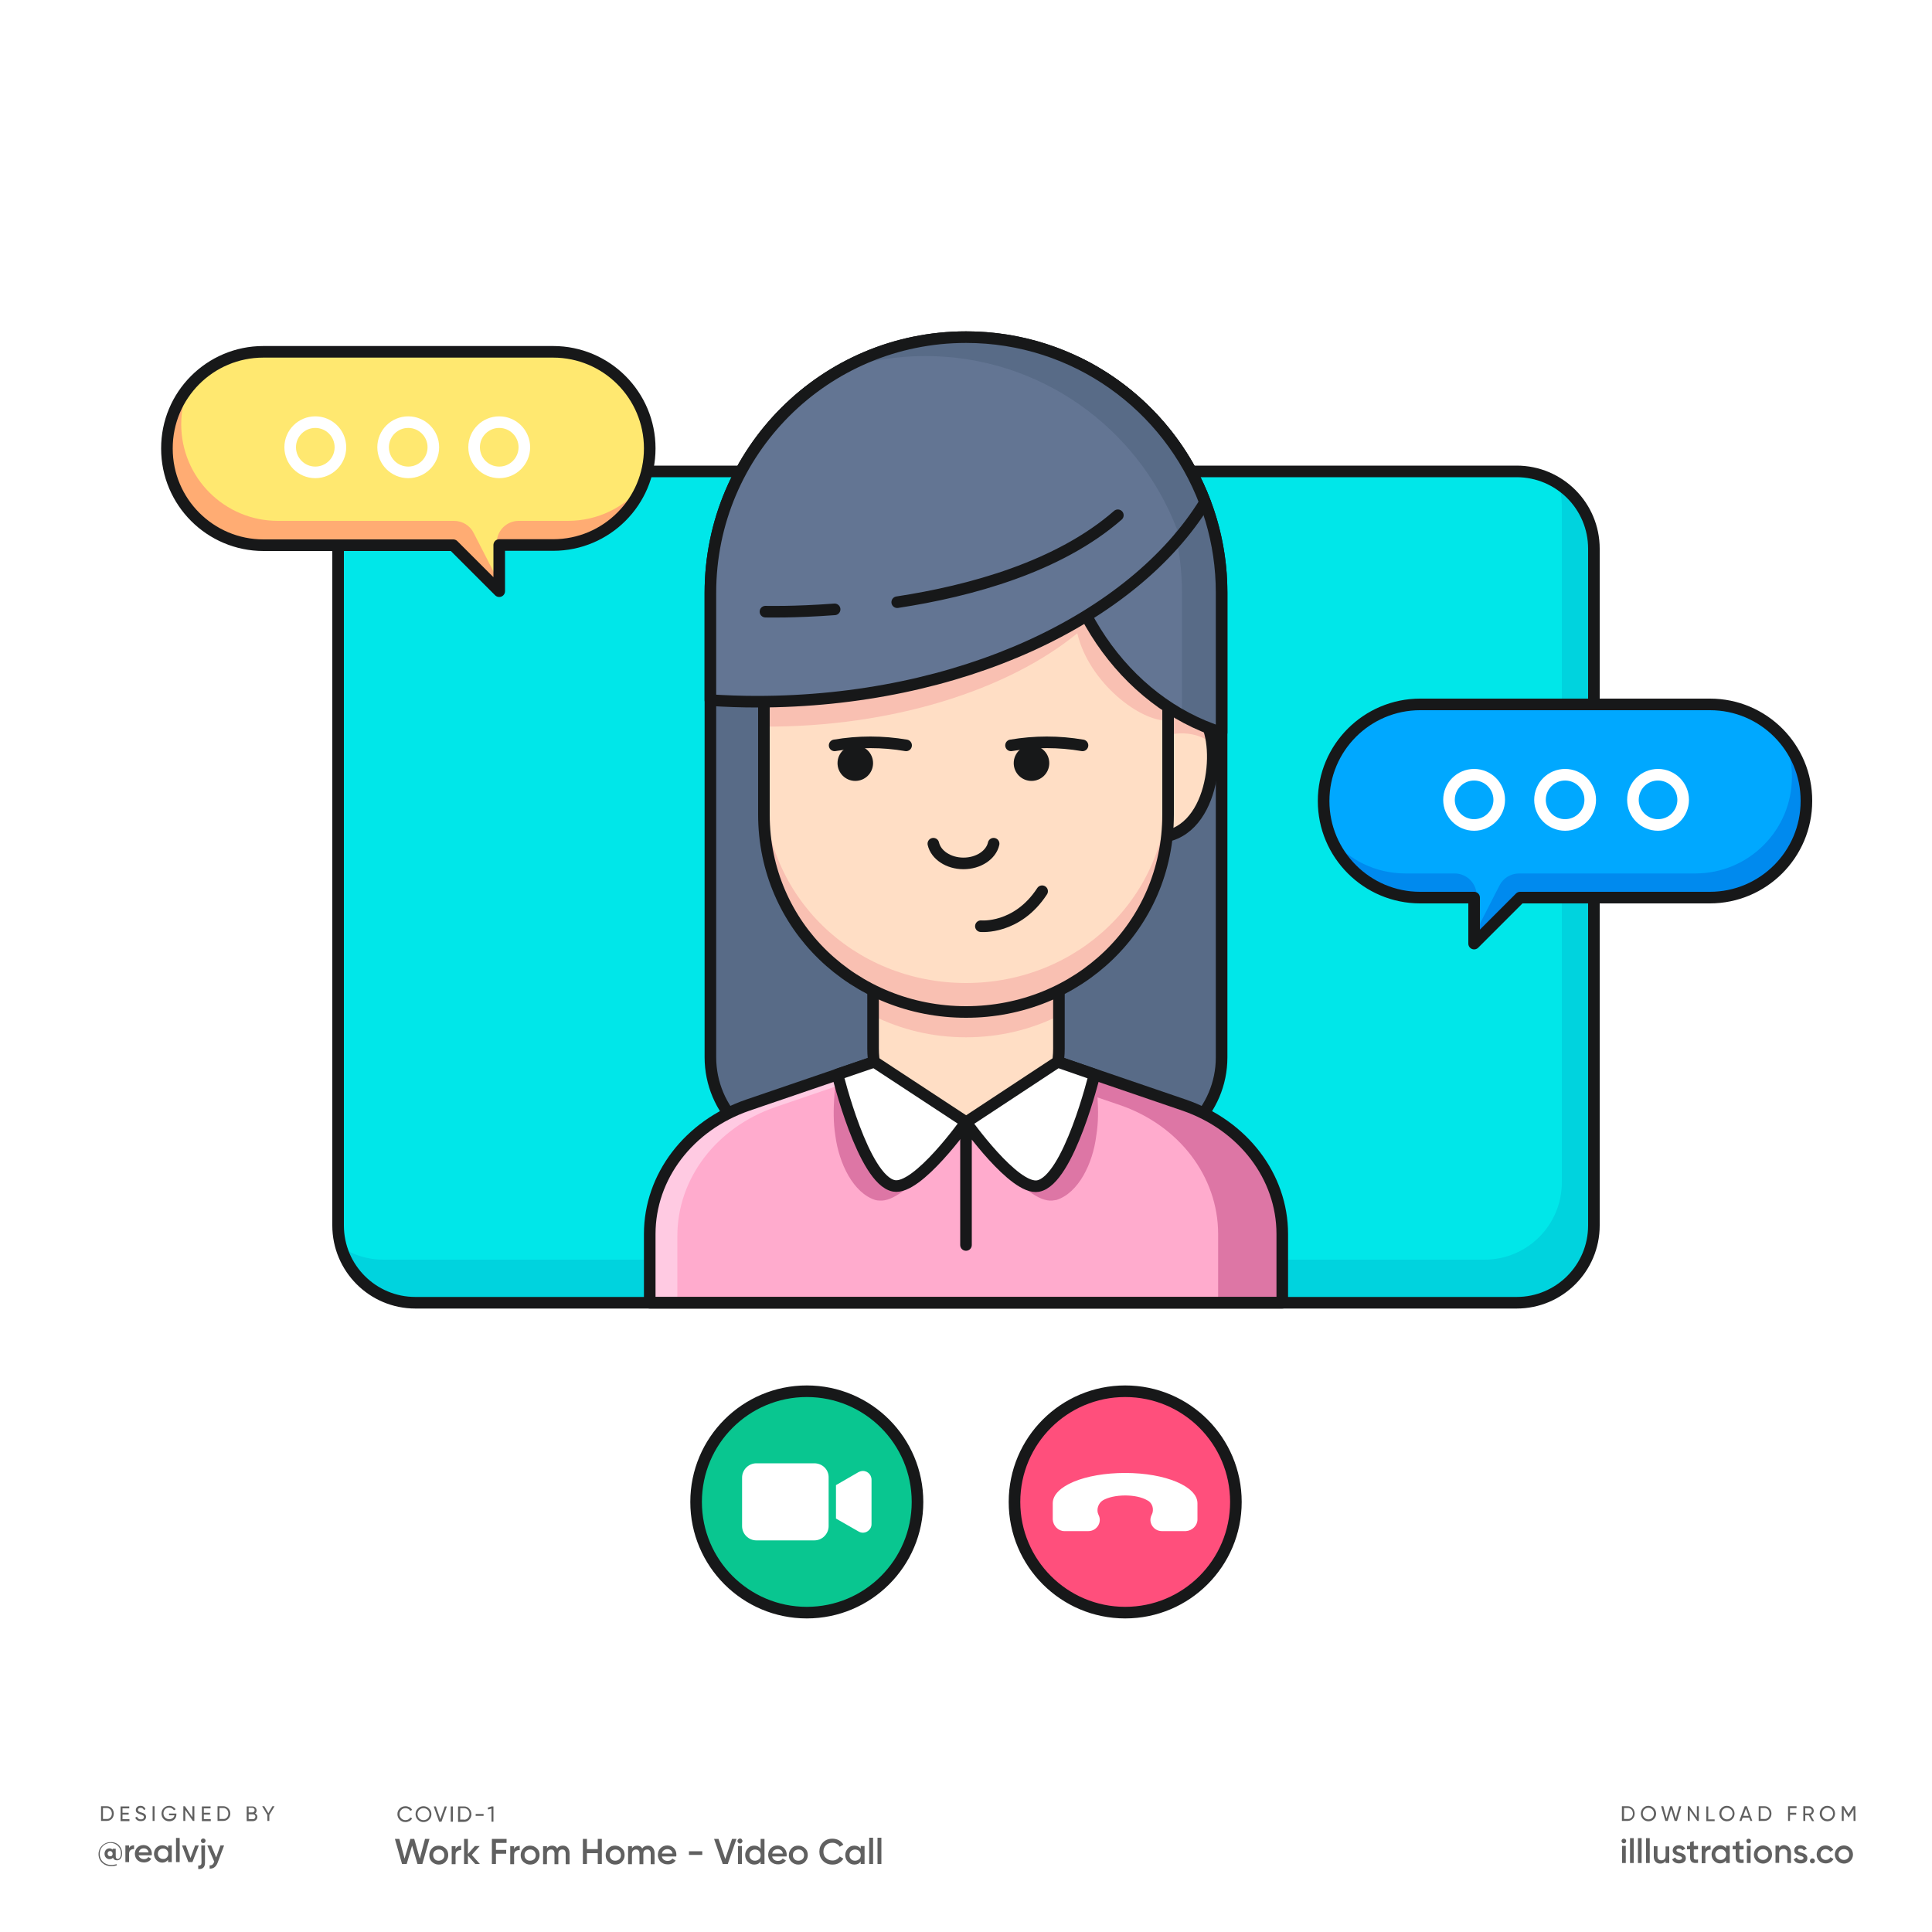 <svg version="1.1" id="Layer_1" xmlns="http://www.w3.org/2000/svg" x="0" y="0" viewBox="0 0 1000 1000" xml:space="preserve"><style>.st0{fill:#fff}.st1{fill:#606060}.st4{fill:#586b87}.st5{fill:none;stroke:#171819;stroke-width:6;stroke-linecap:round;stroke-linejoin:round;stroke-miterlimit:10}.st6{fill:#ffdec5}.st7{fill:#f9c0b2}.st10{fill:#dd76a5}.st12{fill:#008aee}.st13{fill:none;stroke:#fff;stroke-width:6;stroke-linecap:round;stroke-linejoin:round;stroke-miterlimit:10}.st15{fill:#ffac73}.st18{fill:#171819}.st19{fill:#637593}</style><path class="st0" d="M0 0h1000v1000H0z"/><path class="st1" d="M63.2 959.2c0 2.5-1.2 3.7-2.6 3.7-1.1 0-1.9-.5-2.1-1.4-.4.5-1 .8-1.8.8-1.5 0-2.6-1.2-2.6-2.8s1.1-2.8 2.6-2.8c.7 0 1.2.3 1.6.7v-.5h1.6v3.9c0 .8.3 1.4 1 1.4.9 0 1.7-.9 1.7-3 0-3-2.3-5.3-5.4-5.3-3.1 0-5.6 2.4-5.6 5.7s2.5 5.7 5.9 5.7c1.1 0 2.1-.2 2.9-.4v.6c-.8.3-1.7.4-2.9.4-3.7 0-6.5-2.6-6.5-6.2 0-3.4 2.7-6.2 6.2-6.2 3.9-.2 6 2.9 6 5.7zm-4.9.3c0-.8-.6-1.4-1.3-1.4-.8 0-1.3.5-1.3 1.4 0 .8.6 1.3 1.3 1.3.8.1 1.3-.5 1.3-1.3zM69.4 955.1v2c-1.2-.1-2.6.5-2.6 2.4v4.3h-1.9v-8.6h1.9v1.4c.5-1.1 1.5-1.5 2.6-1.5zM74.6 962.3c1 0 1.8-.5 2.2-1.1l1.5.9c-.8 1.2-2.1 1.9-3.8 1.9-2.8 0-4.7-1.9-4.7-4.5 0-2.5 1.8-4.5 4.5-4.5 2.6 0 4.3 2.1 4.3 4.5 0 .3 0 .5-.1.8h-6.8c.4 1.3 1.5 2 2.9 2zm2.3-3.5c-.3-1.5-1.3-2.1-2.5-2.1-1.4 0-2.3.8-2.6 2.1h5.1zM88.9 955.2v8.6H87v-1.2c-.7.9-1.7 1.5-3 1.5-2.3 0-4.3-2-4.3-4.5 0-2.6 1.9-4.5 4.3-4.5 1.3 0 2.3.5 3 1.4v-1.2l1.9-.1zm-1.8 4.3c0-1.6-1.2-2.7-2.7-2.7s-2.7 1.1-2.7 2.7 1.2 2.7 2.7 2.7c1.5.1 2.7-1.1 2.7-2.7zM91.1 951.3H93v12.5h-1.9v-12.5zM102.9 955.2l-3.3 8.6h-2.1l-3.3-8.6h2l2.4 6.5 2.4-6.5h1.9zM104.2 955.2h1.9v8.9c0 2.4-1.2 3.5-3.5 3.3v-1.8c1.1.1 1.7-.3 1.7-1.5l-.1-8.9zm-.2-2.4c0-.7.5-1.2 1.2-1.2s1.2.5 1.2 1.2c0 .6-.5 1.2-1.2 1.2s-1.2-.6-1.2-1.2zM116 955.2l-3.3 8.8c-.8 2.2-2.2 3.3-4.2 3.2v-1.7c1.2.1 1.9-.5 2.3-1.7l.1-.2-3.6-8.4h2l2.6 6.2 2.2-6.2h1.9zM58.9 938.7c0 2.1-1.5 3.8-3.6 3.8h-3v-7.6h3c2.1 0 3.6 1.7 3.6 3.8zm-1 0c0-1.6-1.1-2.9-2.6-2.9h-2v5.7h2c1.5.1 2.6-1.2 2.6-2.8zM67 941.6v1h-4.6V935h4.5v1h-3.5v2.3h3.2v.9h-3.2v2.4H67zM70 940.8l.9-.5c.3.8.9 1.4 2 1.4s1.6-.5 1.6-1.2c0-.8-.7-1-1.8-1.4-1.2-.4-2.4-.8-2.4-2.2s1.1-2.2 2.4-2.2 2.2.7 2.6 1.7l-.8.5c-.3-.7-.8-1.2-1.7-1.2-.8 0-1.4.4-1.4 1.1 0 .7.5 1 1.6 1.3 1.3.4 2.6.8 2.6 2.3 0 1.3-1.1 2.2-2.6 2.2-1.5.1-2.6-.7-3-1.8zM80 934.9v7.6h-1v-7.6h1zM91.3 939.2c0 1.9-1.4 3.5-3.7 3.5-2.4 0-4-1.8-4-4s1.7-4 4-4c1.4 0 2.7.8 3.3 1.8l-.9.5c-.4-.8-1.4-1.4-2.4-1.4-1.8 0-3 1.3-3 3s1.2 3 3 3c1.6 0 2.5-.9 2.7-2h-2.8v-.9h3.8v.5zM100.6 934.9v7.6h-.8l-3.9-5.7v5.7h-1v-7.6h.8l3.9 5.7v-5.7h1zM109.1 941.6v1h-4.6V935h4.5v1h-3.5v2.3h3.2v.9h-3.2v2.4h3.6zM119.2 938.7c0 2.1-1.5 3.8-3.6 3.8h-3v-7.6h3c2 0 3.6 1.7 3.6 3.8zm-1 0c0-1.6-1.1-2.9-2.6-2.9h-2v5.7h2c1.5.1 2.6-1.2 2.6-2.8zM133.2 940.4c0 1.2-1 2.2-2.2 2.2h-3.3V935h3c1.2 0 2.1.9 2.1 2.1 0 .7-.3 1.2-.8 1.6.7.2 1.2.8 1.2 1.7zm-4.5-4.6v2.3h2c.6 0 1.1-.5 1.1-1.2 0-.6-.5-1.2-1.1-1.2h-2v.1zm3.5 4.5c0-.7-.5-1.2-1.2-1.2h-2.3v2.5h2.3c.7 0 1.2-.6 1.2-1.3zM139.4 939.4v3.1h-1v-3.1l-2.7-4.5h1.1l2.1 3.6 2.1-3.6h1.1l-2.7 4.5z"/><g><path class="st1" d="M846.1 938.7c0 2.1-1.5 3.8-3.6 3.8h-3v-7.6h3c2.1 0 3.6 1.7 3.6 3.8zm-.9 0c0-1.6-1.1-2.9-2.6-2.9h-2v5.7h2c1.5.1 2.6-1.2 2.6-2.8zM849.3 938.7c0-2.2 1.7-4 3.9-4s4 1.8 4 4-1.7 4-4 4c-2.2 0-3.9-1.8-3.9-4zm6.8 0c0-1.7-1.3-3-2.9-3-1.7 0-2.9 1.3-2.9 3s1.3 3 2.9 3c1.7 0 2.9-1.3 2.9-3zM859.8 934.9h1.1l1.7 6.3 1.9-6.3h1l1.9 6.3 1.7-6.3h1.1l-2.2 7.6h-1.2l-1.8-6.1-1.8 6.1H862l-2.2-7.6zM879.3 934.9v7.6h-.8l-3.9-5.7v5.7h-1v-7.6h.8l3.9 5.7v-5.7h1zM887.5 941.6v1h-4.3V935h1v6.7h3.3v-.1zM889.9 938.7c0-2.2 1.7-4 3.9-4s4 1.8 4 4-1.7 4-4 4c-2.2 0-3.9-1.8-3.9-4zm6.9 0c0-1.7-1.3-3-2.9-3-1.7 0-2.9 1.3-2.9 3s1.3 3 2.9 3 2.9-1.3 2.9-3zM905.4 940.8H902l-.6 1.7h-1.1l2.8-7.6h1.1l2.8 7.6h-1l-.6-1.7zm-.3-.9l-1.4-3.8-1.4 3.8h2.8zM916.9 938.7c0 2.1-1.5 3.8-3.6 3.8h-3v-7.6h3c2.1 0 3.6 1.7 3.6 3.8zm-1 0c0-1.6-1.1-2.9-2.6-2.9h-2v5.7h2c1.6.1 2.6-1.2 2.6-2.8zM926.5 935.8v2.5h3.2v1h-3.2v3.2h-1v-7.6h4.4v1h-3.4v-.1zM936.2 939.6h-1.8v2.9h-1v-7.6h3c1.3 0 2.4 1.1 2.4 2.4 0 1-.7 1.9-1.6 2.2l1.8 3.1h-1.1l-1.7-3zm-1.8-.9h2c.8 0 1.4-.6 1.4-1.4 0-.8-.6-1.4-1.4-1.4h-2v2.8zM941.9 938.7c0-2.2 1.7-4 3.9-4s4 1.8 4 4-1.7 4-4 4c-2.2 0-3.9-1.8-3.9-4zm6.9 0c0-1.7-1.3-3-2.9-3-1.7 0-2.9 1.3-2.9 3s1.3 3 2.9 3 2.9-1.3 2.9-3zM960.4 942.5h-1v-6l-2.5 4.2h-.1l-2.5-4.1v5.9h-1v-7.6h1.1l2.4 4 2.4-4h1.1l.1 7.6z"/><g><path class="st1" d="M839.3 952.9c0-.7.5-1.2 1.2-1.2s1.2.5 1.2 1.2-.5 1.2-1.2 1.2c-.6 0-1.2-.5-1.2-1.2zm.3 2.5h1.9v8.9h-1.9v-8.9zM843.7 951.4h1.9v12.9h-1.9v-12.9zM847.8 951.4h1.9v12.9h-1.9v-12.9zM852 951.4h1.9v12.9H852v-12.9zM864 955.4v8.9h-1.9v-1.1c-.6.9-1.5 1.4-2.7 1.4-2 0-3.4-1.3-3.4-3.6v-5.4h1.9v5.2c0 1.3.8 2.1 2 2.1 1.3 0 2.2-.7 2.2-2.5v-4.7h1.9v-.3zM872.6 961.8c0 1.8-1.5 2.7-3.5 2.7-1.8 0-3-.8-3.6-2.1l1.6-1c.3.8 1 1.3 2 1.3.8 0 1.5-.3 1.5-1 0-1.6-4.8-.7-4.8-3.9 0-1.7 1.4-2.7 3.2-2.7 1.5 0 2.7.7 3.3 1.8l-1.6.9c-.3-.7-.9-1-1.7-1-.7 0-1.3.3-1.3.9.2 1.8 4.9.8 4.9 4.1zM876.7 957.3v4.2c0 1.1.7 1.1 2.2 1v1.7c-2.9.4-4.1-.5-4.1-2.8v-4.2h-1.6v-1.8h1.6v-1.9l1.9-.6v2.5h2.2v1.8l-2.2.1zM885.4 955.3v2.1c-1.3-.1-2.7.5-2.7 2.5v4.5h-1.9v-8.9h1.9v1.5c.5-1.3 1.5-1.7 2.7-1.7zM895.3 955.4v8.9h-1.9V963c-.7.9-1.7 1.5-3.1 1.5-2.4 0-4.4-2-4.4-4.7 0-2.6 2-4.7 4.4-4.7 1.4 0 2.4.6 3.1 1.5v-1.3h1.9v.1zm-1.9 4.5c0-1.6-1.2-2.8-2.8-2.8s-2.8 1.2-2.8 2.8 1.2 2.8 2.8 2.8 2.8-1.2 2.8-2.8zM900.3 957.3v4.2c0 1.1.7 1.1 2.2 1v1.7c-2.9.4-4.1-.5-4.1-2.8v-4.2h-1.6v-1.8h1.6v-1.9l1.9-.6v2.5h2.2v1.8l-2.2.1zM903.9 952.9c0-.7.5-1.2 1.2-1.2s1.2.5 1.2 1.2-.5 1.2-1.2 1.2c-.6 0-1.2-.5-1.2-1.2zm.3 2.5h1.9v8.9h-1.9v-8.9zM907.8 959.9c0-2.6 2.1-4.7 4.7-4.7s4.7 2 4.7 4.7c0 2.6-2.1 4.7-4.7 4.7-2.6-.1-4.7-2.1-4.7-4.7zm7.5 0c0-1.6-1.2-2.8-2.8-2.8s-2.8 1.2-2.8 2.8 1.2 2.8 2.8 2.8 2.8-1.2 2.8-2.8zM927 958.9v5.4h-1.9v-5.2c0-1.3-.8-2.1-2-2.1-1.3 0-2.2.7-2.2 2.5v4.7H919v-8.9h1.9v1.1c.6-.9 1.5-1.4 2.7-1.4 1.9.2 3.4 1.6 3.4 3.9zM935.5 961.8c0 1.8-1.5 2.7-3.5 2.7-1.8 0-3-.8-3.6-2.1l1.6-1c.3.8 1 1.3 2 1.3.8 0 1.5-.3 1.5-1 0-1.6-4.8-.7-4.8-3.9 0-1.7 1.4-2.7 3.2-2.7 1.5 0 2.7.7 3.3 1.8l-1.6.9c-.3-.7-.9-1-1.7-1-.7 0-1.3.3-1.3.9.1 1.8 4.9.8 4.9 4.1zM936.8 963.2c0-.7.6-1.3 1.3-1.3s1.3.6 1.3 1.3-.6 1.3-1.3 1.3c-.7 0-1.3-.6-1.3-1.3zM940.3 959.9c0-2.6 2-4.7 4.7-4.7 1.7 0 3.2.9 3.9 2.3l-1.6 1c-.4-.8-1.3-1.4-2.3-1.4-1.6 0-2.7 1.2-2.7 2.8s1.2 2.8 2.7 2.8c1.1 0 1.9-.5 2.4-1.4l1.6.9c-.7 1.4-2.2 2.3-4 2.3-2.7 0-4.7-2-4.7-4.6zM949.7 959.9c0-2.6 2.1-4.7 4.7-4.7s4.7 2 4.7 4.7c0 2.6-2.1 4.7-4.7 4.7-2.6-.1-4.7-2.1-4.7-4.7zm7.5 0c0-1.6-1.2-2.8-2.8-2.8s-2.8 1.2-2.8 2.8 1.2 2.8 2.8 2.8 2.8-1.2 2.8-2.8z"/></g></g><g><path class="st1" d="M209.9 943.1c-1.2 0-2.2-.4-3-1.2-.8-.8-1.2-1.8-1.2-2.9 0-1.2.4-2.1 1.2-2.9.8-.8 1.8-1.2 3-1.2.7 0 1.4.2 2 .5.6.3 1.1.8 1.4 1.4l-.9.5c-.2-.4-.6-.8-1-1s-.9-.4-1.5-.4c-.9 0-1.7.3-2.2.9-.6.6-.9 1.3-.9 2.2 0 .9.3 1.6.9 2.2.6.6 1.3.9 2.2.9.5 0 1-.1 1.5-.4.5-.3.8-.6 1-1l.9.5c-.3.6-.8 1.1-1.4 1.4-.6.3-1.3.5-2 .5zM222.1 941.9c-.8.8-1.8 1.2-2.9 1.2s-2.1-.4-2.9-1.2-1.2-1.8-1.2-2.9c0-1.2.4-2.1 1.2-2.9.8-.8 1.8-1.2 2.9-1.2s2.1.4 2.9 1.2c.8.8 1.2 1.8 1.2 2.9 0 1.1-.4 2.1-1.2 2.9zm-5.1-.7c.6.6 1.3.9 2.2.9s1.6-.3 2.2-.9c.6-.6.9-1.3.9-2.2 0-.9-.3-1.6-.9-2.2-.6-.6-1.3-.9-2.2-.9s-1.6.3-2.2.9c-.6.6-.9 1.3-.9 2.2 0 .8.3 1.6.9 2.2zM227.3 942.9l-2.8-7.9h1.1l2.3 6.6 2.3-6.6h1.1l-2.8 7.9h-1.2zM233.3 935h1.1v7.9h-1.1V935zM240.2 935c1.1 0 2 .4 2.7 1.2.7.8 1.1 1.7 1.1 2.8s-.4 2.1-1.1 2.8c-.7.8-1.6 1.2-2.7 1.2h-3.1v-8h3.1zm0 6.9c.8 0 1.5-.3 2-.9.5-.6.8-1.3.8-2.1s-.3-1.6-.8-2.1c-.5-.6-1.2-.9-2-.9h-2v5.9h2zM246.2 939.9v-1h4.1v1h-4.1zM254.5 935h.9v7.9h-1v-6.8l-1.7.5-.3-.9 2.1-.7z"/></g><g><path class="st1" d="M208.1 964.8l-3.7-13h2.3l2.7 10.2 3-10.2h2l2.9 10.2 2.7-10.2h2.3l-3.7 13h-2.5l-2.8-9.5-2.8 9.5h-2.4zM227.1 965.1c-1.4 0-2.5-.5-3.5-1.4s-1.4-2.1-1.4-3.5.5-2.5 1.4-3.5 2.1-1.4 3.5-1.4 2.5.5 3.5 1.4 1.4 2.1 1.4 3.5-.5 2.5-1.4 3.5-2.1 1.4-3.5 1.4zm-2.1-2.8c.6.6 1.2.8 2.1.8.8 0 1.5-.3 2.1-.8.6-.6.8-1.3.8-2.1s-.3-1.5-.8-2.1c-.6-.6-1.2-.8-2.1-.8-.8 0-1.5.3-2.1.8-.6.6-.8 1.3-.8 2.1s.3 1.5.8 2.1zM235.8 957.1c.5-1.2 1.5-1.7 2.9-1.7v2.2c-.8 0-1.4.1-2 .5-.6.4-.9 1.1-.9 2.1v4.7h-2v-9.3h2v1.5zM248.4 964.8H246l-3.8-4.3v4.3h-2v-13h2v7.8l3.6-4.1h2.5l-4.1 4.6 4.2 4.7zM262.2 953.9h-5.5v3.6h5.3v2h-5.3v5.3h-2.1v-13h7.6v2.1zM266.1 957.1c.5-1.2 1.5-1.7 2.9-1.7v2.2c-.8 0-1.4.1-2 .5-.6.4-.9 1.1-.9 2.1v4.7h-2v-9.3h2v1.5zM274.4 965.1c-1.4 0-2.5-.5-3.5-1.4s-1.4-2.1-1.4-3.5.5-2.5 1.4-3.5 2.1-1.4 3.5-1.4 2.5.5 3.5 1.4 1.4 2.1 1.4 3.5-.5 2.5-1.4 3.5-2.2 1.4-3.5 1.4zm-2.1-2.8c.6.6 1.2.8 2.1.8.8 0 1.5-.3 2.1-.8.6-.6.8-1.3.8-2.1s-.3-1.5-.8-2.1c-.6-.6-1.2-.8-2.1-.8-.8 0-1.5.3-2.1.8-.6.6-.8 1.3-.8 2.1s.2 1.5.8 2.1zM291.3 955.3c1.1 0 1.9.3 2.5 1s1 1.6 1 2.8v5.8h-2v-5.6c0-.6-.2-1.1-.5-1.5s-.8-.5-1.3-.5c-.6 0-1.1.2-1.5.6-.4.4-.5 1-.5 1.8v5.2h-2v-5.6c0-.6-.2-1.1-.5-1.5-.3-.4-.7-.5-1.3-.5-.6 0-1.1.2-1.5.6-.4.4-.6 1-.6 1.8v5.2h-2v-9.3h2v1.1c.6-.9 1.5-1.4 2.7-1.4 1.2 0 2.1.5 2.6 1.5.6-1 1.6-1.5 2.9-1.5zM309.4 951.8h2.1v13h-2.1v-5.6h-5.6v5.6h-2.1v-13h2.1v5.3h5.6v-5.3zM318.4 965.1c-1.4 0-2.5-.5-3.5-1.4s-1.4-2.1-1.4-3.5.5-2.5 1.4-3.5 2.1-1.4 3.5-1.4 2.5.5 3.5 1.4 1.4 2.1 1.4 3.5-.5 2.5-1.4 3.5-2.1 1.4-3.5 1.4zm-2-2.8c.6.6 1.2.8 2.1.8.8 0 1.5-.3 2.1-.8.6-.6.8-1.3.8-2.1s-.3-1.5-.8-2.1c-.6-.6-1.2-.8-2.1-.8-.8 0-1.5.3-2.1.8-.6.6-.8 1.3-.8 2.1s.2 1.5.8 2.1zM335.3 955.3c1.1 0 1.9.3 2.5 1s1 1.6 1 2.8v5.8h-2v-5.6c0-.6-.2-1.1-.5-1.5s-.8-.5-1.3-.5c-.6 0-1.1.2-1.5.6-.4.4-.5 1-.5 1.8v5.2h-2v-5.6c0-.6-.2-1.1-.5-1.5-.3-.4-.7-.5-1.3-.5-.6 0-1.1.2-1.5.6-.4.4-.6 1-.6 1.8v5.2h-2v-9.3h2v1.1c.6-.9 1.5-1.4 2.7-1.4 1.2 0 2.1.5 2.6 1.5.7-1 1.7-1.5 2.9-1.5zM342.6 961c.1.7.5 1.2 1 1.6s1.2.6 2 .6c1.1 0 1.9-.4 2.4-1.2l1.7 1c-.9 1.4-2.3 2-4.1 2-1.5 0-2.7-.5-3.7-1.4-.9-.9-1.4-2.1-1.4-3.5s.5-2.6 1.4-3.5c.9-.9 2.1-1.4 3.5-1.4s2.5.5 3.4 1.4c.9 1 1.3 2.1 1.3 3.5 0 .2 0 .5-.1.8h-7.4zm0-1.6h5.5c-.1-.8-.4-1.3-.9-1.7-.5-.4-1.1-.6-1.7-.6-.7 0-1.4.2-1.9.6-.6.4-.9 1-1 1.7zM356.6 960.1v-1.9h6.9v1.9h-6.9zM374.1 964.8l-4.5-13h2.3l3.5 10.4 3.5-10.4h2.3l-4.5 13h-2.6zM383.9 953.8c-.3.3-.6.4-.9.4-.3 0-.6-.1-.9-.4-.3-.3-.4-.6-.4-.9s.1-.6.4-.9.6-.4.9-.4c.4 0 .7.1.9.4s.4.6.4.9-.1.6-.4.9zm-1.9 11v-9.3h2v9.3h-2zM393.7 951.8h2v13h-2v-1.3c-.8 1.1-1.8 1.6-3.3 1.6-1.3 0-2.4-.5-3.3-1.4-.9-.9-1.4-2.1-1.4-3.5s.5-2.5 1.4-3.5 2-1.4 3.3-1.4c1.4 0 2.5.5 3.3 1.6v-5.1zm-5 10.5c.6.6 1.3.8 2.1.8s1.5-.3 2.1-.8.8-1.3.8-2.1-.3-1.6-.8-2.1-1.3-.8-2.1-.8-1.5.3-2.1.8c-.6.6-.8 1.3-.8 2.1s.2 1.5.8 2.1zM399.7 961c.1.7.5 1.2 1 1.6s1.2.6 2 .6c1.1 0 1.9-.4 2.4-1.2l1.7 1c-.9 1.4-2.3 2-4.1 2-1.5 0-2.7-.5-3.7-1.4-.9-.9-1.4-2.1-1.4-3.5s.5-2.6 1.4-3.5c.9-.9 2.1-1.4 3.5-1.4s2.5.5 3.4 1.4c.9 1 1.3 2.1 1.3 3.5 0 .2 0 .5-.1.8h-7.4zm0-1.6h5.5c-.1-.8-.4-1.3-.9-1.7-.5-.4-1.1-.6-1.7-.6-.7 0-1.4.2-1.9.6-.6.4-.9 1-1 1.7zM413.2 965.1c-1.4 0-2.5-.5-3.5-1.4s-1.4-2.1-1.4-3.5.5-2.5 1.4-3.5 2.1-1.4 3.5-1.4 2.5.5 3.5 1.4 1.4 2.1 1.4 3.5-.5 2.5-1.4 3.5-2.1 1.4-3.5 1.4zm-2-2.8c.6.6 1.2.8 2.1.8.8 0 1.5-.3 2.1-.8.6-.6.8-1.3.8-2.1s-.3-1.5-.8-2.1c-.6-.6-1.2-.8-2.1-.8-.8 0-1.5.3-2.1.8-.6.6-.8 1.3-.8 2.1s.2 1.5.8 2.1zM430.9 965.1c-2 0-3.6-.6-4.9-1.9-1.3-1.3-1.9-2.9-1.9-4.8s.6-3.5 1.9-4.8c1.3-1.3 2.9-1.9 4.9-1.9 1.2 0 2.3.3 3.3.8 1 .6 1.8 1.3 2.3 2.3l-1.9 1.1c-.3-.6-.9-1.2-1.5-1.5-.7-.4-1.4-.6-2.2-.6-1.4 0-2.5.4-3.4 1.3-.9.9-1.3 2-1.3 3.3s.4 2.5 1.3 3.3 2 1.3 3.4 1.3c.8 0 1.6-.2 2.2-.6.7-.4 1.2-.9 1.5-1.5l1.9 1.1c-.5 1-1.3 1.7-2.3 2.3s-2.1.8-3.3.8zM445.5 955.5h2v9.3h-2v-1.3c-.8 1.1-1.8 1.6-3.3 1.6-1.3 0-2.4-.5-3.3-1.4-.9-.9-1.4-2.1-1.4-3.5s.5-2.5 1.4-3.5 2-1.4 3.3-1.4c1.4 0 2.5.5 3.3 1.6v-1.4zm-5 6.8c.6.6 1.3.8 2.1.8s1.5-.3 2.1-.8.8-1.3.8-2.1-.3-1.6-.8-2.1-1.3-.8-2.1-.8-1.5.3-2.1.8c-.6.6-.8 1.3-.8 2.1s.2 1.5.8 2.1zM449.9 964.8v-13.6h2v13.6h-2zM454.2 964.8v-13.6h2v13.6h-2z"/></g><path d="M785 674.3H215c-22.1 0-40-17.9-40-40V284c0-22.1 17.9-40 40-40h570c22.1 0 40 17.9 40 40v350.3c0 22.1-17.9 40-40 40z" fill="#00e7e9"/><path d="M806.8 250.5c1 3.6 1.6 7.3 1.6 11.2V612c0 22.1-17.9 40-40 40h-570c-8 0-15.5-2.4-21.8-6.4 4.9 16.6 20.2 28.8 38.4 28.8h570c22.1 0 40-17.9 40-40V284c0-14-7.3-26.4-18.2-33.5z" fill="#00d3de"/><path class="st4" d="M582.3 597.2H417.7c-27.6 0-50-22.4-50-50V306.8c0-73.1 59.2-132.3 132.3-132.3 73.1 0 132.3 59.2 132.3 132.3v240.5c0 27.5-22.4 49.9-50 49.9z"/><path class="st5" d="M582.3 597.2H417.7c-27.6 0-50-22.4-50-50V306.8c0-73.1 59.2-132.3 132.3-132.3 73.1 0 132.3 59.2 132.3 132.3v240.5c0 27.5-22.4 49.9-50 49.9z"/><g><path class="st6" d="M598.2 433.4c-10.3-23-3.3-65.2-3.3-65.2s23.2-3.3 28.7 4.7c8.9 13.3 4.8 60.5-25.4 60.5z"/><path class="st7" d="M594.9 368.2s-1.1 6.8-1.8 16.5c0 0 18.9-11.5 34.2 0-.8-4.5-1.9-9-3.8-11.8-5.4-8.1-28.6-4.7-28.6-4.7z"/><path class="st5" d="M598.2 433.4c-10.3-23-3.3-65.2-3.3-65.2s23.2-3.3 28.7 4.7c8.9 13.3 4.8 60.5-25.4 60.5z"/></g><g><path d="M663.7 674.3H336.3v-35.6c0-29.7 20.2-56.2 50.8-66.7L500 533.4 612.9 572c30.6 10.5 50.8 37 50.8 66.7v35.6z" fill="#ffabcd"/><path d="M350.6 639.7c0-29.7 20.2-56.2 50.8-66.7l107.2-36.6-8.6-2.9L387.1 572c-30.6 10.5-50.8 37-50.8 66.7v35.6h14.3v-34.6z" fill="#ffcae2"/><path class="st10" d="M612.9 572L500 533.4l-16.6 5.7 96.3 32.9c30.6 10.5 50.8 37 50.8 66.7v35.6h33.2v-35.6c0-29.7-20.2-56.3-50.8-66.7z"/><path class="st5" d="M663.7 674.3H336.3v-35.6c0-29.7 20.2-56.2 50.8-66.7L500 533.4 612.9 572c30.6 10.5 50.8 37 50.8 66.7v35.6z"/></g><g><path class="st6" d="M451.9 504v38.8c0 26.5 21.5 38.1 48.1 38.1 26.5 0 48.1-11.5 48.1-38.1V504h-96.2z"/><path class="st7" d="M451.9 525.7c14.4 7.2 30.7 11.2 48.1 11.2 17.3 0 33.7-4 48.1-11.2V504H452v21.7z"/><path class="st5" d="M451.9 504v38.8c0 26.5 21.5 38.1 48.1 38.1 26.5 0 48.1-11.5 48.1-38.1V504h-96.2z"/></g><path class="st5" d="M785 674.3H215c-22.1 0-40-17.9-40-40V284c0-22.1 17.9-40 40-40h570c22.1 0 40 17.9 40 40v350.3c0 22.1-17.9 40-40 40z"/><g><path d="M885.1 364.6h-150c-27.6 0-50 22.4-50 50s22.4 50 50 50H763v23.8l23.8-23.8H885c27.6 0 50-22.4 50-50 .1-27.6-22.3-50-49.9-50z" fill="#00a8ff"/><path class="st12" d="M764.3 463.5c0-6.3-5.1-11.4-11.4-11.4h-25.4c-15.6 0-29.5-7.1-38.7-18.3 7.5 18.1 25.4 30.8 46.2 30.8h29.2v-1.1zM923.7 382.9c2.5 5.9 3.8 12.4 3.8 19.2 0 27.6-22.4 50-50 50h-91.2c-4.3 0-8.3 2.4-10.2 6.3l-11.9 23.2-1.3 6.9 23.8-23.8h98.2c27.6 0 50-22.4 50-50 .2-12.1-4.1-23.2-11.2-31.8z"/><circle class="st13" cx="763" cy="414" r="13"/><circle class="st13" cx="810.1" cy="414" r="13"/><circle class="st13" cx="858.2" cy="414" r="13"/><path class="st5" d="M885.1 364.6h-150c-27.6 0-50 22.4-50 50s22.4 50 50 50H763v23.8l23.8-23.8H885c27.6 0 50-22.4 50-50 .1-27.6-22.3-50-49.9-50z"/></g><g><path d="M136.3 182.1h150c27.6 0 50 22.4 50 50s-22.4 50-50 50h-27.9V306l-23.8-23.8h-98.2c-27.6 0-50-22.4-50-50-.1-27.7 22.3-50.1 49.9-50.1z" fill="#ffe870"/><path class="st15" d="M257.1 281c0-6.3 5.1-11.4 11.4-11.4h25.4c15.6 0 29.5-7.1 38.7-18.3-7.5 18.1-25.4 30.8-46.2 30.8h-29.2V281zM97.6 200.4c-2.5 5.9-3.8 12.4-3.8 19.2 0 27.6 22.4 50 50 50H235c4.3 0 8.3 2.4 10.2 6.3l11.9 23.2 1.3 6.9-23.8-23.8h-98.2c-27.6 0-50-22.4-50-50-.1-12.1 4.2-23.2 11.2-31.8z"/><circle class="st13" cx="258.4" cy="231.5" r="13"/><circle class="st13" cx="211.3" cy="231.5" r="13"/><circle class="st13" cx="163.2" cy="231.5" r="13"/><path class="st5" d="M136.3 182.1h150c27.6 0 50 22.4 50 50s-22.4 50-50 50h-27.9V306l-23.8-23.8h-98.2c-27.6 0-50-22.4-50-50-.1-27.7 22.3-50.1 49.9-50.1z"/></g><g><circle cx="417.6" cy="777.4" r="57.3" fill="#09c690"/><circle cx="582.4" cy="777.4" r="57.3" fill="#ff4f7c"/><circle class="st5" cx="582.4" cy="777.4" r="57.3"/><path class="st0" d="M582.4 762.4c-20.9 0-37.5 6.8-37.5 15.7v8.4c.2 3.3 2.9 6 6 6h12.4c4.4 0 7.3-4.6 5.3-8.4-1.3-2.6-.2-6 2.2-7.5 5.5-3.3 17.3-3.5 23.1 0 2.7 1.3 3.6 4.9 2.2 7.5-2 3.8.9 8.4 5.3 8.4h12.4c3.3-.2 6-2.9 6-6V778c-.1-8.6-16.5-15.6-37.4-15.6zM421.5 757.4h-30c-4.1 0-7.4 3.4-7.4 7.4v25.1c0 4.1 3.4 7.4 7.4 7.4h30c4.1 0 7.4-3.4 7.4-7.4v-25.1c.1-4.2-3.3-7.4-7.4-7.4zM445.6 761.5c-.4.1-.9.3-1.3.5l-11.6 6.7V786l11.7 6.7c2.2 1.3 4.8.5 6.1-1.6.4-.7.6-1.4.6-2.2v-23c0-2.9-2.6-5.1-5.5-4.4z"/><circle class="st5" cx="417.6" cy="777.4" r="57.3"/></g><g><path class="st6" d="M395.4 314.4v107.2c0 57.8 46.8 102.2 104.6 102.2s104.6-44.4 104.6-102.2V314.4H395.4z"/><path class="st7" d="M500 508.8c-57.8 0-104.6-44.4-104.6-102.2v15c0 57.8 46.8 102.2 104.6 102.2s104.6-44.4 104.6-102.2v-15c0 57.8-46.8 102.2-104.6 102.2zM395.4 376.1c66.3.3 126.3-18.9 162.2-48.3 6 25.5 32.9 46.1 47.1 45.1v-58.6c-23.9 0-149.5 4.9-209.2 0-.1 26.1-.1 44-.1 61.8z"/><path class="st5" d="M395.4 314.4v107.2c0 57.8 46.8 102.2 104.6 102.2s104.6-44.4 104.6-102.2V314.4H395.4zM469 385.8c-12.2-2.1-24.8-2.1-37 0"/><circle class="st18" cx="442.7" cy="395" r="9.2"/><path class="st5" d="M560.3 385.8c-12.2-2.1-24.8-2.1-37 0"/><circle class="st18" cx="533.9" cy="395" r="9.2"/><path class="st5" d="M507.7 479.4s18.7 1.8 31.7-18.1M483.1 436.7c1.3 5.8 7.8 10.2 15.6 10.2s14.3-4.4 15.6-10.2"/></g><g><path class="st19" d="M557.9 187.8c-8.1 18.3-12.7 39.1-12.7 61 0 62.2 36.9 114.6 87.1 130.4v-72.5c0-52.2-30.4-97.4-74.4-118.9z"/><path class="st4" d="M557.9 187.8c-1.4 3.2-2.7 6.4-3.9 9.7 34.9 23.8 57.8 63.9 57.8 109.3v63.6c6.5 3.6 13.4 6.7 20.5 8.9v-72.5c0-52.3-30.4-97.5-74.4-119z"/><path class="st5" d="M557.9 187.8c-8.1 18.3-12.7 39.1-12.7 61 0 62.2 36.9 114.6 87.1 130.4v-72.5c0-52.2-30.4-97.4-74.4-118.9z"/><path class="st19" d="M500 174.5c-73.1 0-132.3 59.2-132.3 132.3v55.6c7.9.5 15.9.8 24 .8 104.9 0 194.7-42.7 232-103.2-18.9-50-67.1-85.5-123.7-85.5z"/><path class="st4" d="M500 174.5c-23.2 0-45 6-63.9 16.5 13.5-4.4 27.9-6.7 42.9-6.7 59.5 0 110.3 37.4 130.3 89.9-4.7 7.7-10.3 15-16.5 22.1 12.5-11.1 23-23.3 31-36.3-19-50-67.2-85.5-123.8-85.5z"/><path class="st5" d="M500 174.5c-73.1 0-132.3 59.2-132.3 132.3v55.6c7.9.5 15.9.8 24 .8 104.9 0 194.7-42.7 232-103.2-18.9-50-67.1-85.5-123.7-85.5zM464.4 311.7c38-5.8 83.6-18.3 114.2-45M396.2 316.6s14.4.4 35.8-1.2"/></g><g><path class="st10" d="M547.7 561.5c-15 8.1-30.5 9.1-47.7 17.7-17.2-8.6-32.7-9.6-47.7-17.7-.8-.4-20.4-1-20.5-1 1.4-.1-1.7 13.2.6 27.5 1.9 14.3 9.3 29.5 20.6 33.1.7.2 1.4.3 2.1.3 14.3 1.4 36.9-32.5 44.8-40.5 7.9 8 30.6 41.9 44.8 40.5l2.1-.3c11.4-3.6 18.8-18.8 20.6-33.1 2.4-14.3-.7-27.5.6-27.5.2 0-19.5.6-20.3 1z"/><path class="st0" d="M452.5 549.6l47.5 31.2s-25 35.3-37.3 33c-15.9-3-29.2-57.7-29.2-57.7l19-6.5z"/><path class="st5" d="M452.5 549.6l47.5 31.2s-25 35.3-37.3 33c-15.9-3-29.2-57.7-29.2-57.7l19-6.5z"/><path class="st0" d="M547.5 549.6L500 580.9s25 35.3 37.3 33c15.9-3 29.2-57.7 29.2-57.7l-19-6.6z"/><path class="st5" d="M547.5 549.6L500 580.9s25 35.3 37.3 33c15.9-3 29.2-57.7 29.2-57.7l-19-6.6zM500 580.9v63.5"/></g></svg>